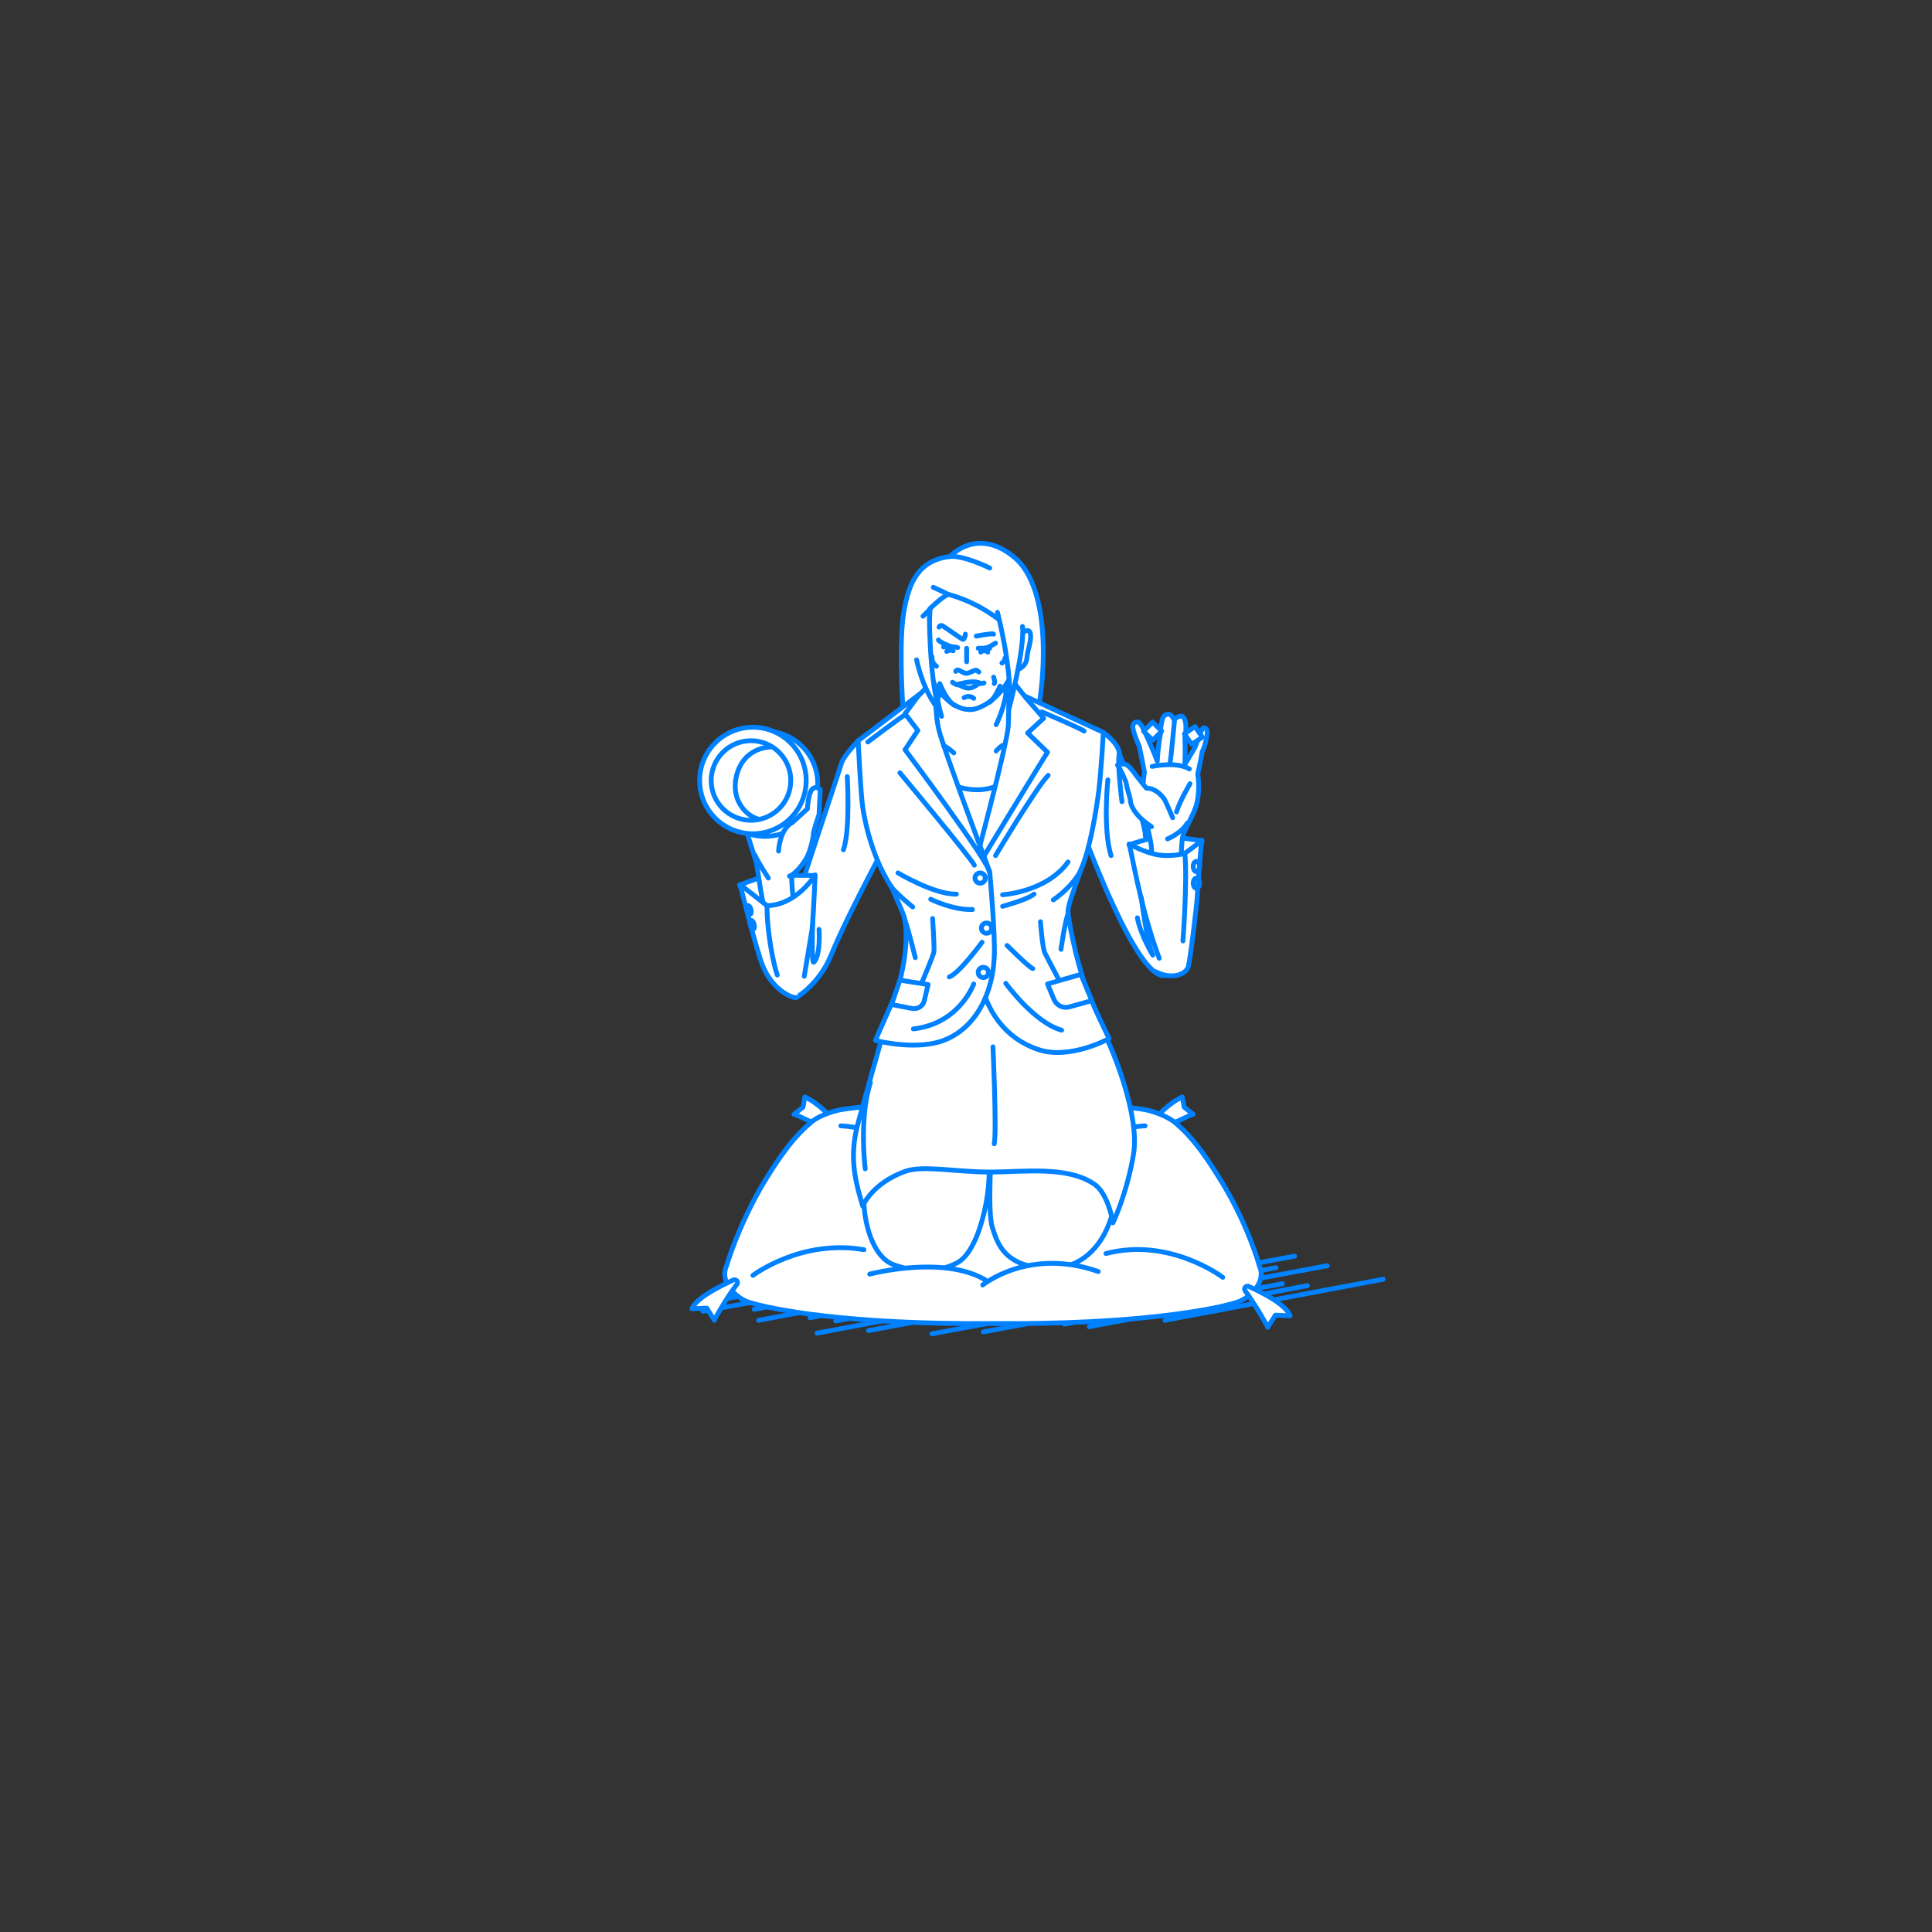 <?xml version="1.0" encoding="utf-8"?>
<!-- Generator: Adobe Illustrator 22.0.1, SVG Export Plug-In . SVG Version: 6.00 Build 0)  -->
<svg version="1.1" id="レイヤー_1" xmlns="http://www.w3.org/2000/svg" xmlns:xlink="http://www.w3.org/1999/xlink" x="0px"
	 y="0px" viewBox="0 0 301 301" style="enable-background:new 0 0 301 301;" xml:space="preserve">
<rect x="0" y="0" width="301" height="301" fill="#333333" stroke="none"/>
<style type="text/css">
	.st0{fill:none;}
	.st1{fill:#FFFFFF;stroke:#0081FF;stroke-width:0.75;stroke-linecap:round;stroke-linejoin:round;stroke-miterlimit:10;}
	.st2{fill:none;stroke:#0081FF;stroke-width:0.75;stroke-linecap:round;stroke-linejoin:round;stroke-miterlimit:10;}
</style>
<g id="guide">
</g>
<rect x="0" y="1" class="st0" width="300" height="300"/>
<g>
	<line class="st1" x1="181.5" y1="205.7" x2="215.5" y2="199.3"/>
	<g>
		<line class="st1" x1="172.8" y1="203.5" x2="206.8" y2="197.2"/>
		<line class="st1" x1="164.8" y1="203.8" x2="198.8" y2="197.5"/>
		<line class="st1" x1="167.7" y1="202" x2="201.7" y2="195.7"/>
	</g>
	<g>
		<line class="st1" x1="153.2" y1="207.5" x2="187.2" y2="201.2"/>
		<line class="st1" x1="145.2" y1="207.8" x2="179.2" y2="201.5"/>
		<line class="st1" x1="148" y1="206" x2="182" y2="199.7"/>
	</g>
	<g>
		<line class="st1" x1="135.3" y1="207.3" x2="169.3" y2="201"/>
		<line class="st1" x1="127.3" y1="207.7" x2="161.3" y2="201.3"/>
		<line class="st1" x1="130.2" y1="205.8" x2="164.2" y2="199.5"/>
	</g>
	<g>
		<line class="st1" x1="126.2" y1="205.3" x2="160.2" y2="199"/>
		<line class="st1" x1="118.2" y1="205.7" x2="152.2" y2="199.3"/>
		<line class="st1" x1="121" y1="203.8" x2="155" y2="197.5"/>
	</g>
	<g>
		<line class="st1" x1="117.5" y1="204" x2="151.5" y2="197.7"/>
		<line class="st1" x1="109.5" y1="204.3" x2="143.5" y2="198"/>
		<line class="st1" x1="112.3" y1="202.5" x2="146.3" y2="196.2"/>
	</g>
	<line class="st1" x1="169.7" y1="206.7" x2="203.7" y2="200.3"/>
	<line class="st1" x1="165.8" y1="206.3" x2="199.8" y2="200"/>
	<g>
		<g>
			<path class="st1" d="M179.2,176.7c-0.4,0.2-0.8-0.3-0.5-0.6c1.4-2.3,3.4-4.2,5.5-5.2l0.3,1.6l1.4,1.1
				C185.8,173.5,181.6,175.6,179.2,176.7z"/>
			<path class="st1" d="M130.4,176.7c0.4,0.2,0.8-0.3,0.5-0.6c-1.4-2.3-3.4-4.2-5.5-5.2l-0.3,1.6l-1.4,1.1
				C123.8,173.5,128,175.6,130.4,176.7z"/>
			<path class="st1" d="M196.2,197.2c0,0-1.6-6-5.7-12.8s-6.2-8.4-7.3-9.4s-3.3-1.8-4.7-2.1c-2.1-0.4-11.9-1.4-23.8-1.4h0
				c-11.9,0-21.7,1-23.8,1.4c-1.5,0.3-3.7,1.1-4.7,2.1c-1.1,1-3.2,2.6-7.3,9.4c-4,6.8-5.7,12.8-5.7,12.8c-1.2,2.6,1.6,5.1,3.5,5.7
				c3.5,1.1,15.6,3.5,38,3.3c22.4,0.2,34.5-2.2,38-3.3C194.6,202.3,197.4,199.8,196.2,197.2z"/>
			<g>
				<g>
					<path class="st2" d="M131,175.4c0,0,6.6,0.2,11.8,4.3"/>
					<path class="st2" d="M117.3,198.7c0,0,7.5-5.7,17.3-4"/>
				</g>
				<g>
					<path class="st2" d="M178.4,175.4c0,0-6.6,0.2-11.8,4.3"/>
					<path class="st2" d="M190.5,199c0,0-8.3-6.3-18.2-3.7"/>
				</g>
			</g>
			<path class="st1" d="M114.8,200.1c0.3-0.4-0.1-0.8-0.5-0.7c-2.2,1-5.8,2.8-6.5,4.5l2.3-0.1l1.2,1.9
				C111.2,205.7,113.2,202.2,114.8,200.1z"/>
			<path class="st1" d="M194,201.1c-0.3-0.4,0.1-0.8,0.5-0.7c2.2,1,5.8,2.8,6.5,4.6l-2.3-0.1l-1.2,1.9
				C197.6,206.8,195.6,203.3,194,201.1z"/>
		</g>
		<g>
			<path class="st1" d="M141.2,117.3c0,0-1.5-15.2-0.4-21.9c0.8-4.7,2.3-8.1,7.2-8.7c0,0,4.2-4.7,10,0.1c5.9,4.8,5.2,19.9,2.7,28.5
				L141.2,117.3z"/>
			<path class="st1" d="M154.2,88.5c0,0-4-2-6.2-1.8"/>
		</g>
		<rect x="144.7" y="118.7" class="st1" width="15.9" height="15.4"/>
		<path class="st1" d="M145.4,100.7c0,0,1.7,6.5,0.8,7.9c-1,1.4-4.1,2.5-4.1,2.5l4.7,10.5c0,0,5.9,3.5,10.6-0.4l3.1-10.2
			c0,0-3.2-1.4-3.7-2.6s0.5-7.7,0.5-7.7L145.4,100.7z"/>
		<path class="st1" d="M154.5,178.7c0,0-0.7,10,0.1,12.5c0.8,2.6,1.9,6.1,8.5,6.4c7.1,0.3,10.1-6.2,10.6-10.6c0.5-4.3-5.4-9-7.5-9.1
			C164.1,177.7,156.1,176.6,154.5,178.7z"/>
		<path class="st1" d="M136.7,181.9c0,0-2.1,2.7-2.1,5.3s1.1,8.7,4.8,9.9c3.7,1.3,7.2,1,9.8-0.4c3.8-2.1,5.7-13.2,4.6-16.9
			C152.7,176.1,138.5,179.3,136.7,181.9z"/>
		<path class="st1" d="M137.6,161c0,0-3.4,11.9-4.1,14.7c-1.3,5.4,0.1,9.3,0.9,12.2c0,0,1.4-3.5,6.6-5.4c2.8-1,7.9,0.1,13.2,0.1
			c5.3,0,12.1-1,16.3,1.9c2.2,1.5,2.9,6,2.9,6s2.2-4.6,3.2-10.7c1-6-3.2-16.7-5.8-21.3l-5.3-7.2l-20.7-1
			C144.8,150.5,139.8,155.8,137.6,161z"/>
		<path class="st1" d="M172,114.2c0,0,2.3,1.6,2.4,3.2c0,0.5,2.4,4.6,4.1,12.7c2.9,8.5,6.2,18.2,6.5,19.2c0.5,1.8-2.7,2.6-3.6,2.7
			c-4.5,0.3-12.4-21.8-12.9-22.8S169.7,116.3,172,114.2z"/>
		<path class="st1" d="M133.7,115.4c0,0-2.3,2.4-2.6,3.5c-0.3,1.1-7.3,21.9-7.6,23.4c-0.3,1.4,0.6,13.1,0.6,13.1s3.5-2.1,5.3-6.4
			c3.1-7.6,9.8-19.4,9.8-20C139.1,128.4,136.1,115.2,133.7,115.4z"/>
		<path class="st1" d="M151.4,136.5c0,0,0.5,11.9,1.2,15.6c1,5.5,4.1,9.7,9.1,11.4s11.1-1.7,11.1-1.7s-2.5-5-3.7-8.3
			c-1.4-3.8-2.6-9.9-2.7-11.3c-0.1-1,0.9-3.5,2-6.7c1.4-3.1,2.4-9.2,2.8-12.4c0.4-3.4,0.7-9,0.7-9l-13.2-6.1l-1.4,13.9L151.4,136.5z
			"/>
		<path class="st1" d="M157.2,105.4c0,0,0,4.5-0.1,7.5s-5.7,23.6-5.7,23.6s11.3-18.6,11.8-19.3l-3.1-3l2.5-2.3l-2.7-3.1L157.2,105.4
			z"/>
		<path class="st1" d="M154.2,135.9c0,0,0.9,10,0.7,13.2c-0.2,5.3-2.7,11.4-8.5,13.2c-4.3,1.3-10-0.2-10-0.2c0-0.2,2.6-5.8,3.4-7.9
			c0.7-2.2,1.9-7.4,1.1-11.2c-0.2-0.8-1-2.5-2-4.8c-2.1-3.1-3.8-7.8-4.5-12.5c-0.3-1.9-0.7-10.3-0.7-10.3l9.9-7.5l5,13.2
			L154.2,135.9z"/>
		<path class="st1" d="M145.7,105.7l-2.7,2.8l-2,2.7l2,2.6l-2,3c0,0,12.9,17.2,13.2,19.1c0,0-7.3-19.5-7.9-22.1
			C145.6,111.2,145.7,105.7,145.7,105.7z"/>
		<path class="st1" d="M154.7,163.1c0,0,0.6,13.3,0.2,15.1"/>
		<path class="st2" d="M132,121c0,0,0.5,8.3-0.6,11.4"/>
		<circle class="st1" cx="152.7" cy="136.8" r="0.8"/>
		<circle class="st1" cx="153.7" cy="144.6" r="0.8"/>
		<circle class="st1" cx="153.2" cy="151.5" r="0.8"/>
		<path class="st1" d="M142.6,149.2c0,0-1.1-4.5-1.7-6.1"/>
		<path class="st2" d="M156.2,139.4c0,0,6.8-0.4,10.2-5.1"/>
		<path class="st2" d="M139.9,136c0,0,5.7,3.4,9.1,3.3"/>
		<path class="st2" d="M156.7,153.2c0,0,4.4,6.1,8.7,7.3"/>
		<path class="st2" d="M151.7,153.3c0,0-2.2,6.2-9.4,7"/>
		<path class="st2" d="M155.1,133.3c0,0,6.4-10.7,8.2-12.5"/>
		<path class="st2" d="M140.2,120.4c0,0,11.1,13.3,11.6,14.4"/>
		<path class="st2" d="M172.6,121.5c0,0-0.8,7.7,0.5,11.8"/>
		<path class="st2" d="M148.6,117.3c0,0-1.1-1-1.6-1.1"/>
		<path class="st2" d="M155.2,117c0,0,0.7-0.8,1.1-0.9"/>
		<path class="st2" d="M135.2,115.6c0,0,5.4-4.1,5.8-4.2"/>
		<path class="st2" d="M162.3,110.9c0,0,6.1,2.6,6.6,3"/>
		<path class="st2" d="M156.2,141.2c0,0,3.8-1,4.9-1.9"/>
		<path class="st2" d="M145,140.1c0,0,3.4,1.7,6.5,1.6"/>
		<path class="st2" d="M134.8,182.1c0,0-1-7.8,0.8-13.4"/>
		<path class="st1" d="M146.7,111.6c0,0-0.7-2.2-0.6-3.1"/>
		<path class="st1" d="M155.2,112.9c0,0,1.1-2.2,1.5-4.6"/>
		<path class="st1" d="M174.8,124.9c0,0-0.8-6.1-0.4-7.6"/>
		<path class="st1" d="M178.8,136.3c0,0,0-4.5-0.4-6.3"/>
		<path class="st1" d="M175.9,131.6c0,0,2.8-0.9,4.4-1.2c1.6-0.3,7,0.6,7,0.6s-1.1,3.6-3.2,4C182.1,135.4,176.1,132.4,175.9,131.6z"
			/>
		<path class="st1" d="M179.4,132.3c0-1.6-1.5-6.5-1.6-7.1s0.5-4.8,0.5-4.9s-0.8-4-0.8-4s-1.2-2.7-1-3.3c0.2-0.6,0.7-0.6,1-0.4
			s0.9,1.5,0.9,1.5l1.4,3.2l0.5,1.3c0,0,0.1-2.3,0.5-4.3c0-1.3,0.3-2.6,0.6-2.8c0.4-0.3,0.8-0.3,1-0.1c0.2,0.1,0.5,0.7,0.5,0.7
			s0.8-0.7,1.3-0.5c0.2,0.1,0.4,0.4,0.5,0.9c0.1,0.6,0.1,1.5-0.1,2.4c0.1,2,0,4.2,0,4.2s0.6-1,1.6-2.7c0.5-1.5,1.1-3,1.3-3
			c0.4,0,0.5,0.1,0.6,0.6c0,0.2-0.2,2-0.8,3.1c-0.3,1.8-0.7,3.5-0.7,3.5s0.4,2.1-0.1,4.4c-0.4,1.9-2.2,4.5-2.3,5.7
			c-0.2,1.2-0.3,7.5-0.3,7.5l-4.6,0.1C179.4,138.1,179.4,133.9,179.4,132.3z"/>
		<path class="st1" d="M179.4,128.8c0,0-3.1-1.9-3.3-4.1c0-0.4-0.6-2.1-0.6-2.5c0-0.4-1.2-2.9-1.4-3c0,0,0.7-0.3,1.3-0.1
			s1.6,1.7,1.6,1.7l1.6,2c0,0,1.4-0.2,2.8,1.7c0.3,0.5,1.3,2.9,1.3,2.9"/>
		<rect x="184.9" y="113.5" transform="matrix(0.824 -0.567 0.567 0.824 -32.181 125.645)" class="st1" width="2" height="2"/>
		
			<rect x="178.6" y="112.9" transform="matrix(0.704 -0.71 0.71 0.704 -27.729 161.243)" class="st1" width="2" height="2"/>
		<path class="st1" d="M181.9,130.7c0,0,2.2-0.9,3.1-2.5"/>
		<path class="st2" d="M182.3,118.9c0.1-0.5,0.7-6.8,0.7-6.8"/>
		<path class="st2" d="M185.4,122.1c0,0-1.7,2.9-2.1,4.4"/>
		<path class="st1" d="M180.6,149.3c-3.1-8.3-4.4-17.3-4.7-17.8c0,0,2.6,1.4,4.6,1.7c1.9,0.3,4-0.2,4-0.2s1.8-1.2,2.7-2.1
			c0,0-0.7,8.5-0.7,9.1s-1.1,9.9-1.4,10.7c-0.6,1.4-3,1.8-5,0.7"/>
		<path class="st2" d="M184.3,146.6c0,0,0.7-9.5,0.3-13.6"/>
		<ellipse class="st2" cx="186.4" cy="135" rx="0.5" ry="0.8"/>
		<ellipse class="st2" cx="186.4" cy="137.6" rx="0.5" ry="0.8"/>
		<path class="st2" d="M177.8,139.8c0,0,0.9,7.1,1.8,9c0,0-1.9-3.1-2.4-5.8"/>
		<g>
			<path class="st1" d="M115.2,137.9c0,0,2.9-1.2,4.6-1.4s7-0.1,7-0.1s-0.3,5.3-3.5,5.9C120.2,142.9,115.9,139.7,115.2,137.9z"/>
			<path class="st2" d="M127.6,144.8c0,0,0.3,4-0.8,5.1c-0.5,0.5-0.1-8.5-0.1-8.5"/>
			<g>
				<path class="st1" d="M124.1,126.3l0.1-5.4c0,0-0.1-3.1-0.3-3.6c-0.1-0.6-1-1-1.8,0.1c0,0-0.8-0.7-2-0.1
					c-1.3,0.6-3.1,1.2-3.4,3.4c-0.8,0.8-1.2,2.2-1.2,3.5c-0.1,3.6,2,8.8,2.3,10.1s1,7.4,1.8,8.9l4.2-0.3c0.1-0.7-0.8-6.5-0.3-7.2
					c0.6-0.7,2.9-2.6,2.9-4.5C126.5,129.9,124.1,126.3,124.1,126.3z"/>
				<g>
					<circle class="st1" cx="119.2" cy="122.1" r="8.2"/>
					<circle class="st1" cx="117.3" cy="121.6" r="8.3"/>
					<circle class="st1" cx="117" cy="121.6" r="6.2"/>
					<path class="st2" d="M119.9,116.4c0,0-4.5,0-5.3,5.2c-0.5,3.7,2.2,5.7,3.5,6"/>
				</g>
				<path class="st1" d="M121.3,132.6c0,0,0.1-3.4,2.2-4.5l2.3-2.1c0,0,0.1-2.5,0.8-3.1c0.6-0.5,1.2,0.1,1.2,0.1l-0.2,3.9
					c0,0-0.9,2.6-0.9,3.2c0,0.5-0.4,2.2-0.9,3.3c-0.7,1.4-2.1,2.9-2.8,3.1"/>
				<path class="st2" d="M119.7,136.8c0,0-1.8-2.8-2.1-3.6"/>
			</g>
			<g>
				<path class="st1" d="M124.1,155.4c-0.5,0.2-3.7-1-5.3-5c-1-2.5-3.5-12.6-3.5-12.6l4.2,3.3c4.7-0.1,7.5-4.8,7.5-4.8
					s-0.3,7-0.5,8.6c-0.3,1.8-1.2,7.2-1.2,7.2"/>
				<path class="st2" d="M121.1,151.9c-0.5-1.3-1.6-6.4-1.6-10.6"/>
			</g>
			<g>
				
					<ellipse transform="matrix(0.964 -0.264 0.264 0.964 -33.328 35.901)" class="st1" cx="116.8" cy="141.8" rx="0.3" ry="0.7"/>
				
					<ellipse transform="matrix(0.964 -0.264 0.264 0.964 -33.919 36.131)" class="st1" cx="117.3" cy="144.1" rx="0.3" ry="0.7"/>
			</g>
		</g>
		<path class="st2" d="M164.1,140.2c0,0,2.8-1.8,4.3-4.6"/>
		<path class="st1" d="M142.2,141.3c0,0-2.6-2.1-3.4-3.2"/>
		<path class="st1" d="M165.3,147.9c0,0,0.5-3.7,1.1-5.6"/>
		<path class="st1" d="M168.4,151.8l-5.2,1.5l1,2.4c0.4,0.9,1.3,1.4,2.3,1.2l3.6-1L168.4,151.8z"/>
		<path class="st1" d="M162.1,143.6c0,0,0.3,4.1,0.7,4.9s2.2,4.2,2.2,4.2"/>
		<path class="st1" d="M140.2,152.7l4.4,0.7l-0.6,2.5c-0.2,0.9-1.1,1.4-2,1.2l-3.1-0.6L140.2,152.7z"/>
		<path class="st1" d="M145.3,143.1c0,0,0.3,4.7,0.2,5.2c-0.1,0.6-1.8,4.6-1.8,4.6"/>
		<path class="st1" d="M156.9,147.3c0,0,3.4,3.4,4,3.6"/>
		<path class="st1" d="M153,146.8c0,0-3.6,4.9-5.1,5.4"/>
		<path class="st2" d="M179.5,119.4c0,0,3.8-0.8,5.8,0.4"/>
		<path class="st1" d="M135.5,198.5c0,0,11.4-3,18,0.9"/>
		<path class="st1" d="M153.1,200.2c0,0,7.2-5.9,18-2.1"/>
		<g>
			<g>
				<path class="st1" d="M156.1,96.9c-4.2-3.4-8.4-4.3-8.4-4.3c-1.1,0.6-1.8,1.3-2.8,2.2c-0.1,1.5-0.2,5.7,0.2,11.1
					c0,0,0,0.1,0.1,0.1c2.6,4.4,5.4,4.9,6.9,4.4c1.3-0.4,3.9-1.8,5.6-5.5C157.6,102.2,157.2,99.1,156.1,96.9z"/>
			</g>
			<path class="st2" d="M150.6,101c0,0,0,1.8,0,2.1"/>
			<path class="st2" d="M149.2,106.6c0.3,0,2.3-0.7,3.4-0.2c0,0-0.9,0.8-1.6,0.8C150.4,107.3,149.2,106.6,149.2,106.6z"/>
			<path class="st2" d="M150.2,108.7c0,0,0.8-0.5,1.5,0.1"/>
			<path class="st1" d="M158.7,99c0,0,1.5-1.4,1.8-0.4s-0.4,2.6-0.5,3.8c-0.1,1.8-2,2.1-2,2.1"/>
			<path class="st1" d="M144.8,95.2c0,0-0.1,10,1.5,15.4c0,0-2.3-2.4-3.5-7.8"/>
			<path class="st1" d="M155.4,95.4c0,0,2.5,9.6,1.8,15c0,0,2.5-9.4,2.1-12.8"/>
			<line class="st2" x1="143.8" y1="96" x2="144.9" y2="94.9"/>
			<path class="st1" d="M146.3,97.7c0,0,0.2-0.5,0.7-0.1c0.5,0.3,2.7,1.9,3,2c0.3,0.1,0.4-0.8,0.4-0.8"/>
			<path class="st1" d="M152.1,99.1c0,0,2.6-0.5,2.7-0.3"/>
			<path class="st1" d="M147,100.8c0,0,1.9-0.1,2.2,0.1"/>
			<path class="st1" d="M147.5,101.5c0-0.1,0.6-0.3,1-0.1"/>
			<path class="st1" d="M146.2,99.7c0,0.2,1.8,1.1,2.4,1.1"/>
			<path class="st1" d="M152.4,101c0,0,1.7,0,1.8,0"/>
			<path class="st1" d="M155.1,100.2c0,0-1.2,0.8-1.8,0.8"/>
			<path class="st1" d="M152.8,101.6c0,0,0.5-0.5,1.1,0"/>
			<path class="st2" d="M152.5,104.7c0,0-0.3-0.3-0.5-0.3c-0.1,0-0.9,0.4-1.3,0.5c-0.4,0.1-1.3-0.5-1.3-0.5
				c-0.4-0.1-0.5,0.2-0.5,0.2"/>
			<path class="st2" d="M145.4,91.5c0,0,1.8,0.8,2.3,1.1"/>
			<path class="st2" d="M145.9,103.8c0,0-0.8-0.5-0.7-1.5"/>
			<path class="st2" d="M156.1,103.3c0,0,0.4-0.2,0.5-0.8"/>
			<path class="st1" d="M148.4,106.3c0,0,0.5,0.4,0.8,0.4"/>
			<path class="st1" d="M153.3,106.4c0,0-0.6,0.2-0.8,0"/>
			<path class="st1" d="M154.8,105.5c0,0,0.3,0.8,0.1,1"/>
			<path class="st2" d="M146.4,106.5c0,0,1.1,2.7,2.3,3.4"/>
			<path class="st2" d="M155.8,106.9c0,0-0.8,1.9-1.6,2.5"/>
		</g>
	</g>
</g>
</svg>
